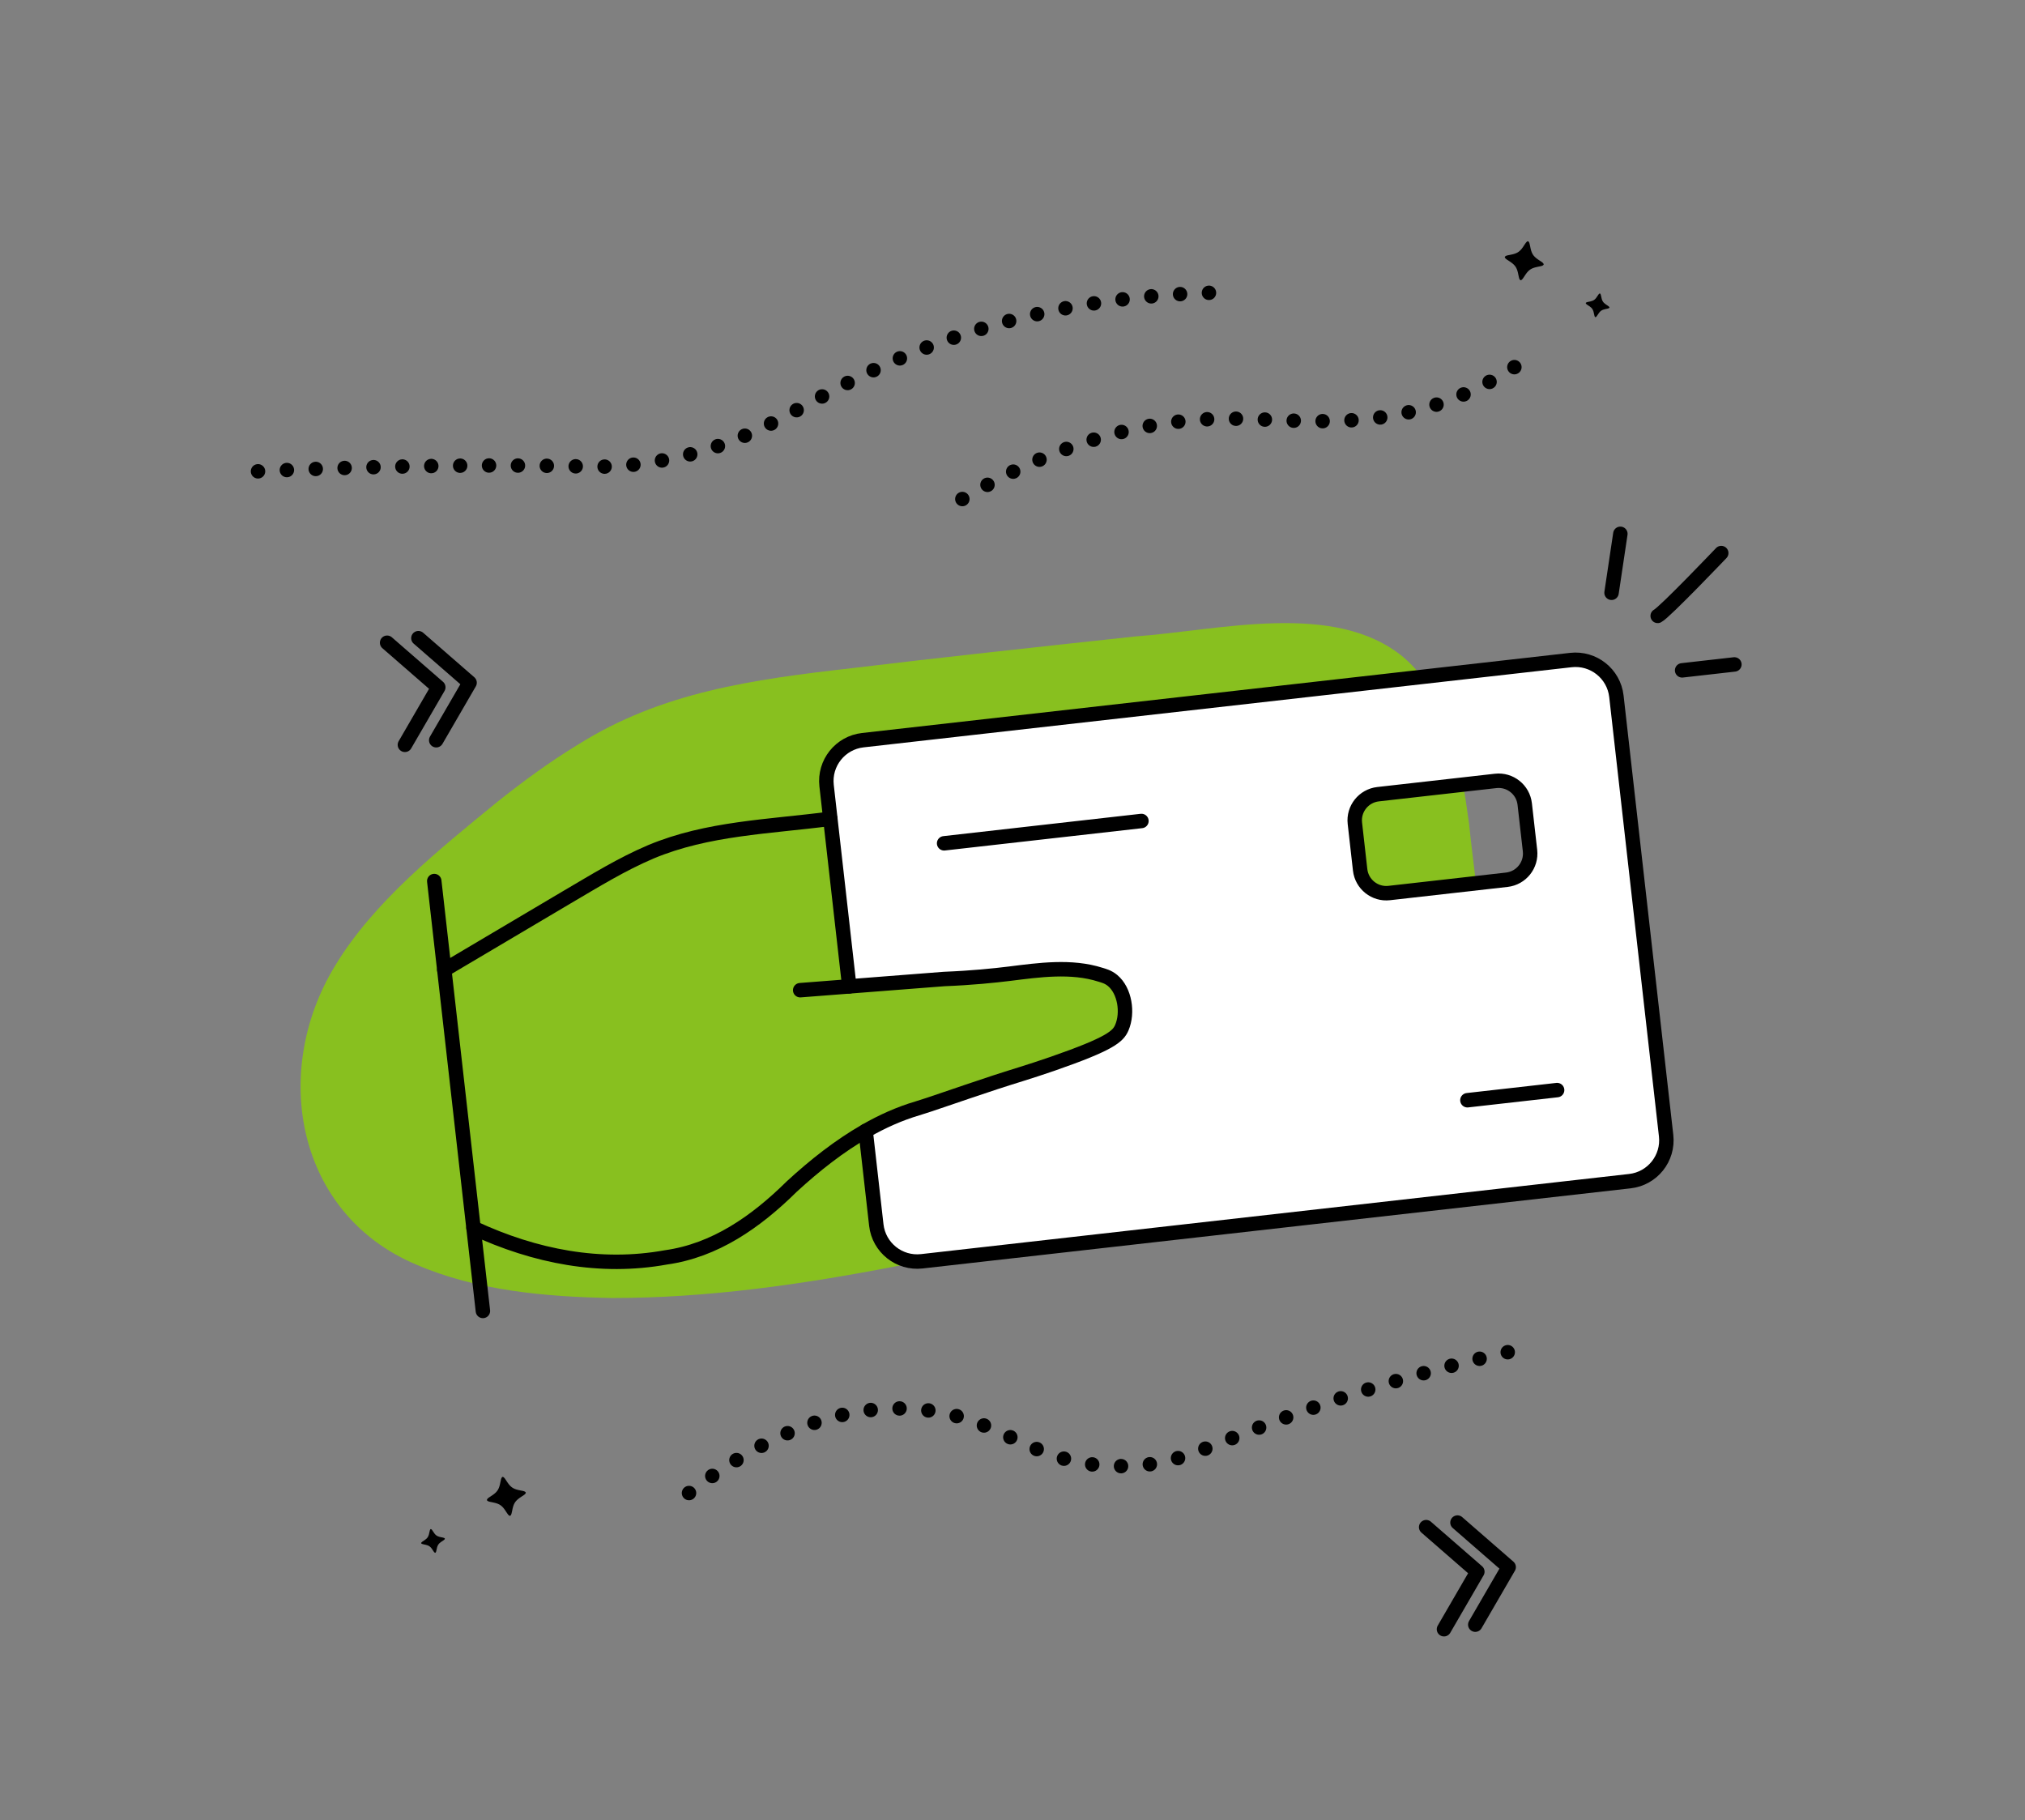 <?xml version="1.0" encoding="UTF-8"?>
<svg xmlns="http://www.w3.org/2000/svg" id="Layer_1" data-name="Layer 1" viewBox="0 0 700.92 630">
  <rect x="0" y="0" width="700.92" height="630" fill="#808080" stroke="none"/>
  <defs>
    <style>
      .cls-1, .cls-2 {
        fill: none;
      }

      .cls-1, .cls-2, .cls-3 {
        stroke: #000;
        stroke-linecap: round;
        stroke-linejoin: round;
        stroke-width: 5px;
      }

      .cls-2 {
        stroke-dasharray: 0 10;
      }

      .cls-3 {
        fill: #fff;
      }

      .cls-4 {
        fill: #88c01f;
      }
    </style>
  </defs>
  <g>
    <path class="cls-1" d="M573.78,213.19c2.47-1.26,22-21.75,22-21.75"></path>
    <line class="cls-1" x1="557.81" y1="205.19" x2="560.86" y2="184.78"></line>
    <line class="cls-1" x1="582.24" y1="232.04" x2="600.33" y2="229.99"></line>
  </g>
  <path class="cls-4" d="M485.68,227.42c-23.77-19.59-63.69-9.2-92.68-7.12-17.08,1.85-34.46,3.72-51.57,5.62-15.6,1.73-31.1,3.49-46.62,5.37-34.41,3.92-65.88,8.27-94.82,26.5-9.62,5.84-18.72,12.53-27.66,19.62-20.39,16.71-43.05,34.71-56.48,57.11-22.24,36.72-13.15,85.66,28.08,103.15,20.93,9.11,45.1,11.23,67.78,11.63,66.6.08,131.69-19.13,196.82-31.56,33.95-8.33,82.68-10.73,98.71-46.95,10.83-25.95,4.1-57.4,1.25-85.71-2.76-20.37-6.66-43.87-22.68-57.55l-.12-.1Z"></path>
  <path class="cls-1" d="M167.15,453.78c-5.61-49.6-11.23-99.21-16.84-148.81"></path>
  <path class="cls-3" d="M576.7,393.11l-17.21-152.1c-.89-7.81-7.94-13.42-15.75-12.54l-245.09,27.74c-7.81.88-13.43,7.93-12.54,15.74l7.86,69.48c10.94-.85,21.88-1.7,32.82-2.55,9.59-.38,17.33-1.18,22.67-1.84,10.04-1.25,21.33-2.89,31.49.37.87.28,2.56.65,4.16,1.99,4.24,3.53,5.4,11.15,3.2,16.3-1.3,3.03-3.9,5.55-23.91,12.5-8.42,2.92-14.61,4.68-20,6.47-14.53,4.81-22.7,7.76-26.86,8.99-6.2,1.83-12.17,4.51-17.91,7.8h0s3.69,32.59,3.69,32.59c.89,7.81,7.94,13.43,15.75,12.54l245.09-27.74c7.81-.88,13.42-7.93,12.54-15.74ZM521.56,304.52l-40.7,4.6c-4.99.57-9.5-3.03-10.07-8.02l-1.82-16.12c-.57-4.99,3.03-9.5,8.02-10.07l40.7-4.6c5-.57,9.51,3.02,10.07,8.02l1.83,16.11c.56,5-3.03,9.51-8.03,10.08Z"></path>
  <path class="cls-1" d="M293.97,341.43c-5.67.44-11.33.88-17,1.32"></path>
  <path class="cls-1" d="M163.89,425.05c21.3,9.91,43.96,14.3,66.6,10.19,16.93-2.37,31.05-12.16,43.58-24.54,7.94-7.3,16.46-14.03,25.56-19.23"></path>
  <path class="cls-1" d="M287.41,283.42c-21.31,2.78-42.5,3.23-62.12,11.43-10.19,4.33-19.21,9.95-28.98,15.67-13.89,8.23-29.4,17.42-42.53,25.19"></path>
  <line class="cls-1" x1="326.79" y1="291.91" x2="395.09" y2="284.18"></line>
  <line class="cls-1" x1="538.97" y1="377.33" x2="507.92" y2="380.84"></line>
  <path class="cls-2" d="M238.49,516.81c34.84-26.92,61.53-30.51,79.25-28.99,30.03,2.56,38.84,20.16,71.51,19.68,19.68-.29,27.14-6.83,63.78-19.71,28.41-9.99,52.62-16.13,69.58-19.9"></path>
  <path class="cls-2" d="M333.1,172.74c37.87-22.46,68.91-27.64,91.1-27.82,24.24-.2,52.52,5.45,85.2-9.64,8.95-4.14,15.81-8.71,20.31-12.02"></path>
  <path class="cls-2" d="M418.46,101.36c-41.63,1.25-72.89,9.82-93.79,17.46-47.11,17.21-58.89,35.95-103.25,41.77-15.49,2.03-16.33.05-66.76.65-30.55.36-55.59,1.39-72.34,2.23"></path>
  <g>
    <polyline class="cls-1" points="144.82 220.9 162.54 236.32 150.99 256.23"></polyline>
    <polyline class="cls-1" points="133.99 222.48 151.71 237.9 140.15 257.82"></polyline>
  </g>
  <g>
    <polyline class="cls-1" points="504.48 527.03 522.2 542.45 510.64 562.37"></polyline>
    <polyline class="cls-1" points="493.64 528.62 511.36 544.04 499.81 563.95"></polyline>
  </g>
  <g>
    <path d="M548.88,104.89c.18-.37.95-.37,1.69-.57.45-.11.9-.27,1.27-.55.48-.35.82-.87,1.13-1.36.22-.3.48-.83.81-.83.31.12.35.71.45,1.07.11.57.24,1.18.55,1.68.25.41.62.73,1.01,1.01.6.45,1.29.73,1.3,1.13-.16.37-.91.37-1.63.57-.47.11-.92.27-1.31.56-.48.35-.82.87-1.13,1.36-.22.3-.48.83-.81.83-.31-.12-.35-.71-.45-1.07-.11-.57-.24-1.18-.55-1.68-.24-.4-.59-.71-.97-.98-.61-.46-1.32-.74-1.36-1.15h0Z"></path>
    <path d="M520.86,88.94c.3-.61,1.57-.6,2.78-.93.74-.18,1.47-.45,2.08-.91.78-.57,1.34-1.43,1.86-2.23.36-.5.79-1.37,1.33-1.36.5.2.58,1.17.73,1.76.18.94.39,1.94.9,2.77.41.67,1.01,1.2,1.65,1.66.99.74,2.12,1.19,2.14,1.86-.27.61-1.49.61-2.68.93-.76.18-1.52.45-2.15.92-.78.57-1.34,1.43-1.86,2.23-.36.5-.79,1.37-1.33,1.36-.5-.2-.58-1.17-.73-1.76-.18-.94-.39-1.94-.9-2.77-.4-.65-.98-1.17-1.6-1.62-1-.76-2.18-1.22-2.23-1.89v-.02Z"></path>
  </g>
  <g>
    <path d="M153.99,532.59c-.18-.37-.95-.37-1.69-.57-.45-.11-.9-.27-1.27-.55-.48-.35-.82-.87-1.13-1.36-.22-.3-.48-.83-.81-.83-.31.12-.35.71-.45,1.07-.11.57-.24,1.18-.55,1.68-.25.41-.62.73-1.01,1.01-.6.45-1.29.73-1.3,1.13.16.37.91.37,1.63.57.47.11.92.27,1.31.56.48.35.82.87,1.13,1.36.22.3.48.83.81.83.31-.12.35-.71.45-1.07.11-.57.24-1.18.55-1.68.24-.4.59-.71.97-.98.61-.46,1.32-.74,1.36-1.15h0Z"></path>
    <path d="M182,516.64c-.3-.61-1.57-.6-2.78-.93-.74-.18-1.47-.45-2.08-.91-.78-.57-1.34-1.43-1.86-2.23-.36-.5-.79-1.37-1.33-1.36-.5.2-.58,1.17-.73,1.76-.18.94-.39,1.94-.9,2.77-.41.67-1.01,1.2-1.65,1.66-.99.74-2.12,1.19-2.14,1.86.27.61,1.49.61,2.68.93.76.18,1.52.45,2.15.92.78.57,1.34,1.43,1.86,2.23.36.5.79,1.37,1.33,1.36.5-.2.58-1.17.73-1.76.18-.94.39-1.94.9-2.77.4-.65.98-1.17,1.6-1.62,1-.76,2.18-1.22,2.23-1.89v-.02Z"></path>
  </g>
</svg>
